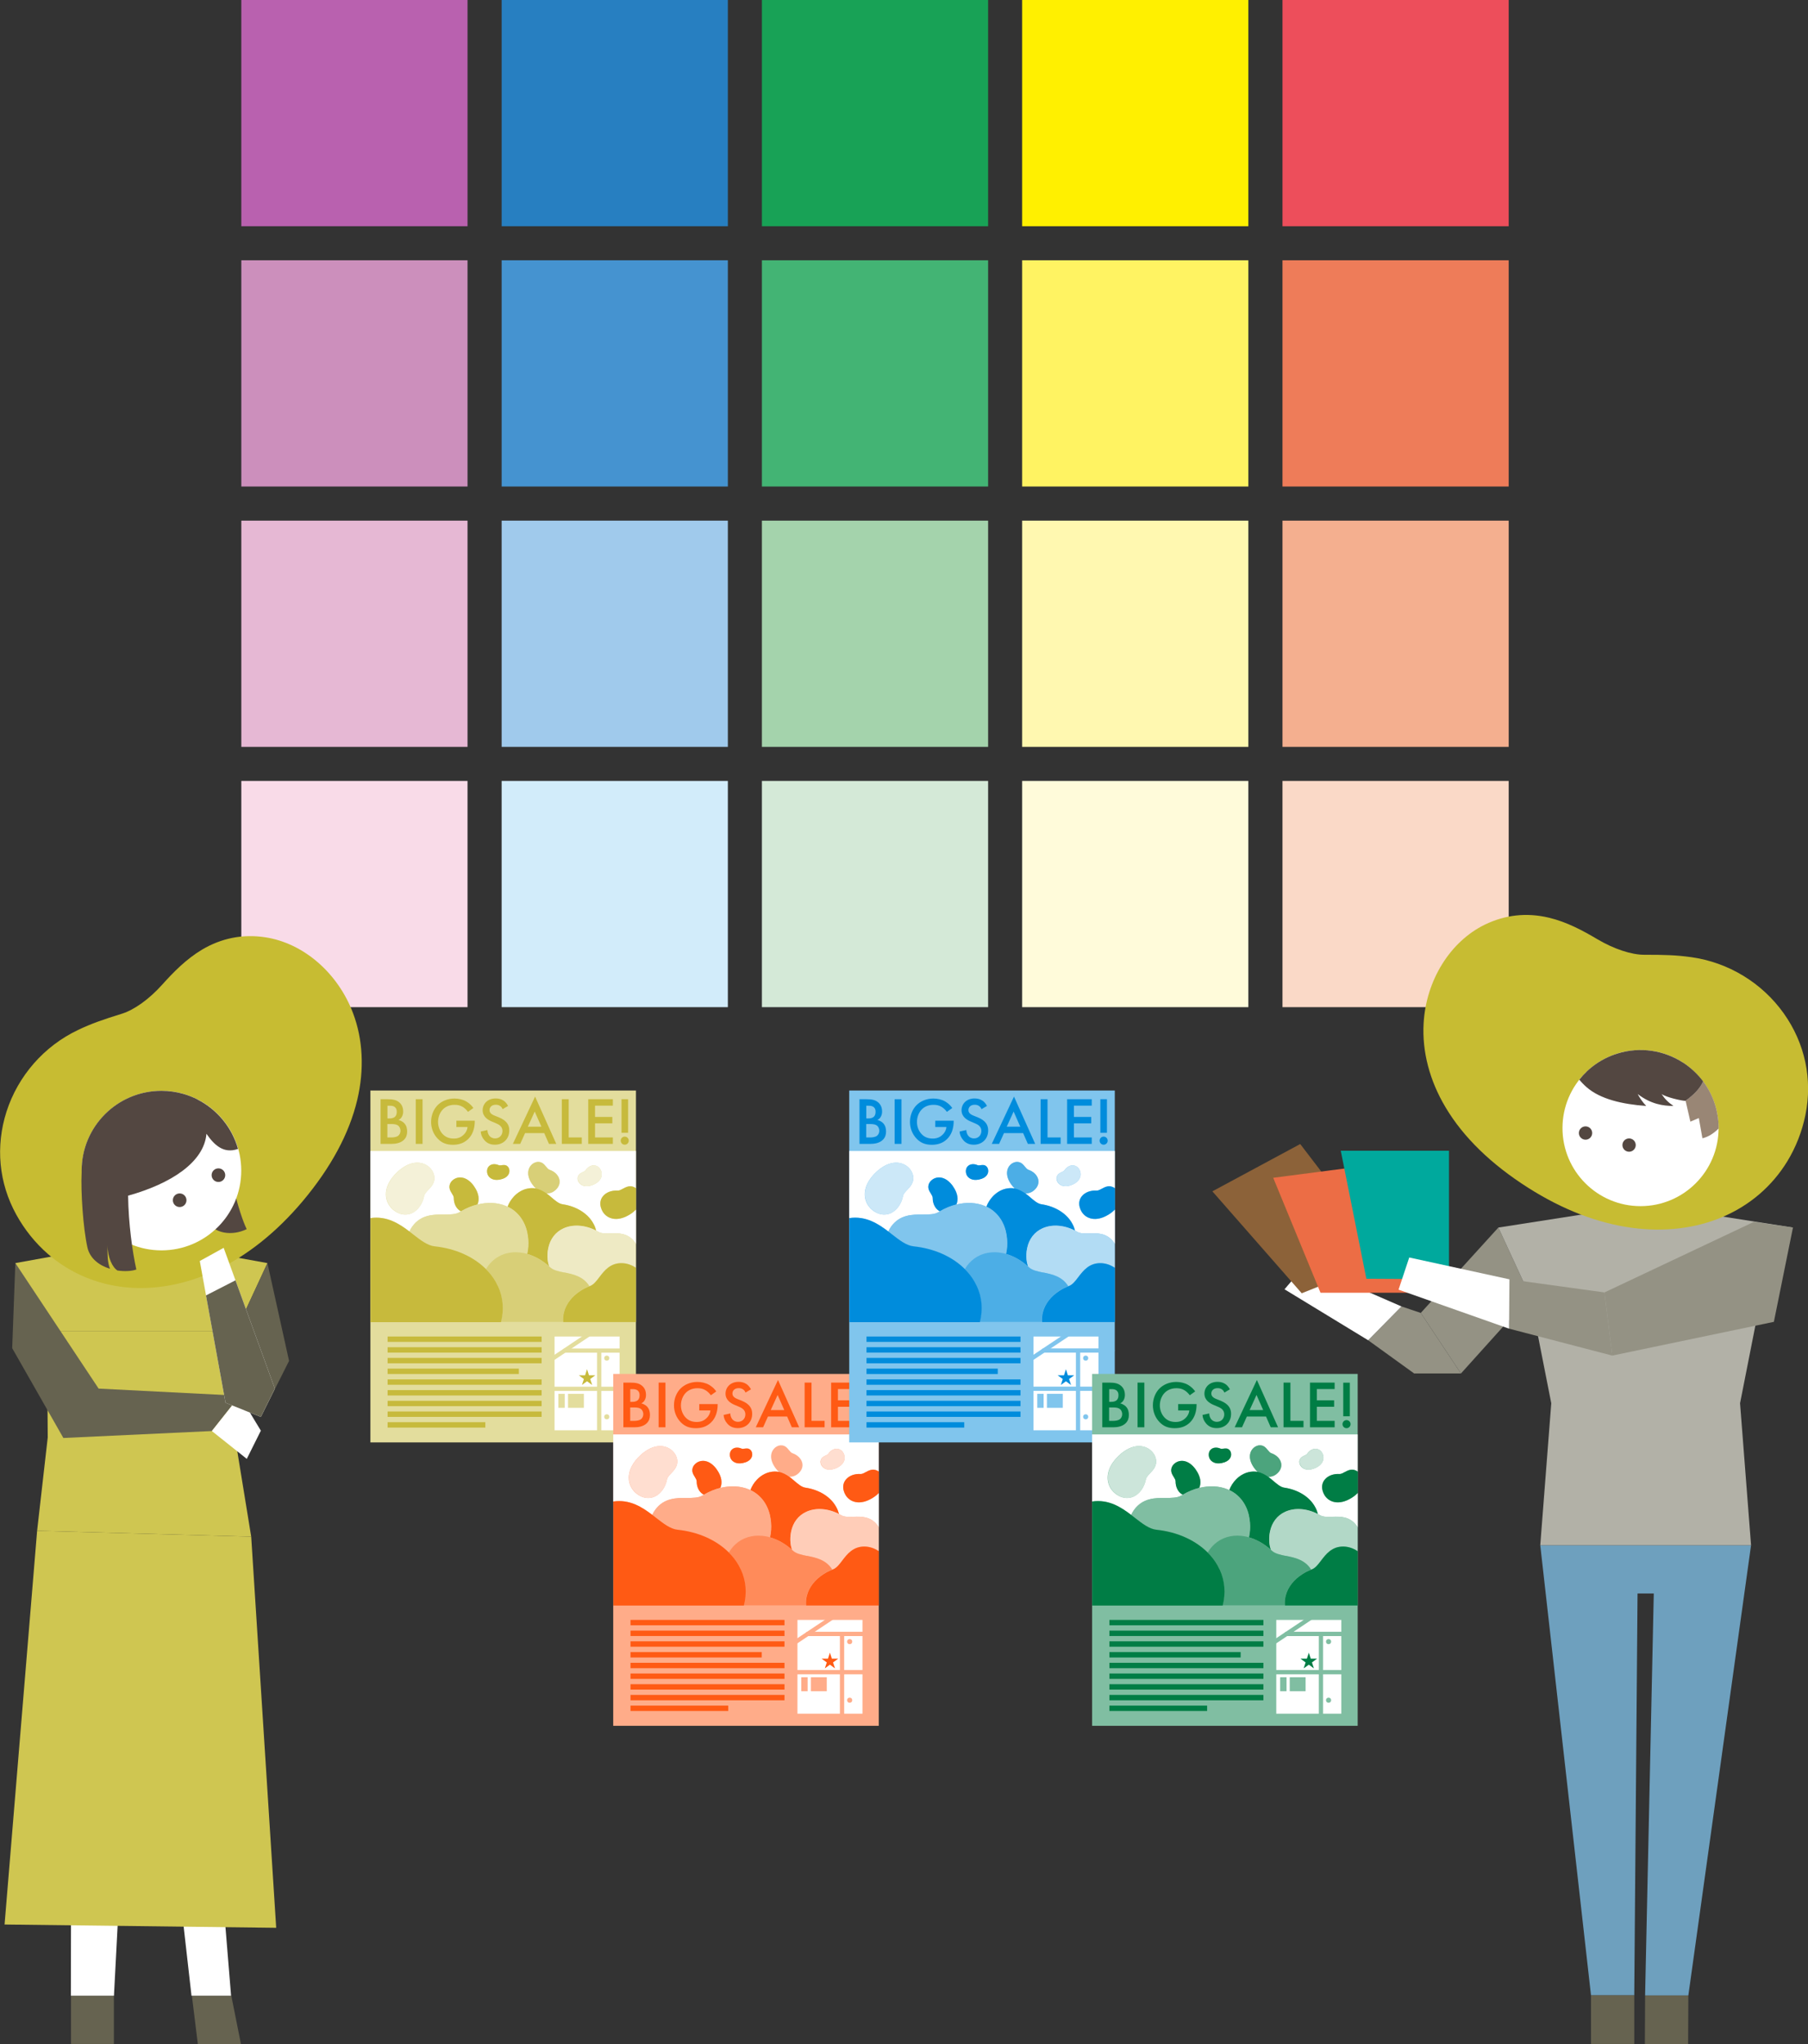 <?xml version="1.0" encoding="UTF-8"?><svg id="_レイヤー_1" xmlns="http://www.w3.org/2000/svg" viewBox="0 0 241.62 273.14"><rect x="0" y="0" width="241.62" height="273.14" fill="#333333" stroke="none"/><defs><style>.cls-1,.cls-2,.cls-3,.cls-4,.cls-5,.cls-6{fill:none;stroke-miterlimit:10;stroke-width:.57px;}.cls-1,.cls-4{stroke:#80bea2;}.cls-2,.cls-5{stroke:#ffac89;}.cls-3,.cls-6{stroke:#80c5ed;}.cls-4,.cls-5,.cls-6{stroke-linecap:round;}.cls-7{fill:#f4af8f;}.cls-7,.cls-8,.cls-9,.cls-10,.cls-11,.cls-12,.cls-13,.cls-14,.cls-15,.cls-16,.cls-17,.cls-18,.cls-19,.cls-20,.cls-21,.cls-22,.cls-23,.cls-24,.cls-25,.cls-26,.cls-27,.cls-28,.cls-29,.cls-30,.cls-31,.cls-32,.cls-33,.cls-34,.cls-35,.cls-36,.cls-37,.cls-38,.cls-39,.cls-40,.cls-41,.cls-42,.cls-43,.cls-44,.cls-45,.cls-46,.cls-47,.cls-48,.cls-49,.cls-50,.cls-51,.cls-52,.cls-53,.cls-54,.cls-55,.cls-56,.cls-57,.cls-58{stroke-width:0px;}.cls-8{fill:#fad9c7;}.cls-9{fill:#f9dbe8;}.cls-10{fill:#534741;}.cls-11{fill:#80bea2;}.cls-12{fill:#4caee6;}.cls-13{fill:#4ca47d;}.cls-14{fill:#277fc1;}.cls-15{fill:#4593d0;}.cls-16{fill:#6ea0be;}.cls-17{fill:#949284;}.cls-18{fill:#18a256;}.cls-19{fill:#43b474;}.cls-20{fill:#cfc651;}.cls-21{fill:#cc8fbc;}.cls-22{fill:#cce5da;}.cls-23{fill:#c7ba3c;}.cls-24{fill:#d8cf77;}.cls-25{fill:#c7bc32;}.cls-26{fill:#d4e9d7;}.cls-27{fill:#d2ecfa;}.cls-28{fill:#b2b1a7;}.cls-29{fill:#a4d3ac;}.cls-30{fill:#b2dcf4;}.cls-31{fill:#b2d8c7;}.cls-32{fill:#cce8f8;}.cls-33{fill:#b961af;}.cls-34{fill:#a0caec;}.cls-35{fill:#8c6239;}.cls-36{fill:#666350;}.cls-37{fill:#998675;}.cls-38{fill:#ff8b5a;}.cls-39{fill:#ff5a14;}.cls-40{fill:#80c5ed;}.cls-41{fill:#e3dd9d;}.cls-42{fill:#fff;}.cls-43{fill:#fffbda;}.cls-44{fill:#fff000;}.cls-45{fill:#fff8b0;}.cls-46{fill:#ffded0;}.cls-47{fill:#fff362;}.cls-48{fill:#ed4e5b;}.cls-49{fill:#ee7c59;}.cls-50{fill:#ffac89;}.cls-51{fill:#e6b8d4;}.cls-52{fill:#ffcdb8;}.cls-53{fill:#ec6d45;}.cls-54{fill:#eeeac4;}.cls-55{fill:#f4f1d8;}.cls-56{fill:#00a99d;}.cls-57{fill:#008cdc;}.cls-58{fill:#007d45;}</style></defs><rect class="cls-33" x="32.25" width="30.23" height="30.23"/><rect class="cls-14" x="67.04" width="30.23" height="30.23"/><rect class="cls-18" x="101.82" width="30.23" height="30.23"/><rect class="cls-44" x="136.6" width="30.23" height="30.23"/><rect class="cls-48" x="171.39" width="30.23" height="30.23"/><rect class="cls-21" x="32.25" y="34.78" width="30.23" height="30.23"/><rect class="cls-15" x="67.04" y="34.78" width="30.23" height="30.23"/><rect class="cls-19" x="101.82" y="34.78" width="30.23" height="30.23"/><rect class="cls-47" x="136.6" y="34.78" width="30.23" height="30.23"/><rect class="cls-49" x="171.39" y="34.78" width="30.23" height="30.23"/><rect class="cls-51" x="32.25" y="69.57" width="30.23" height="30.23"/><rect class="cls-34" x="67.04" y="69.57" width="30.23" height="30.23"/><rect class="cls-29" x="101.82" y="69.57" width="30.23" height="30.23"/><rect class="cls-45" x="136.6" y="69.57" width="30.23" height="30.23"/><rect class="cls-7" x="171.39" y="69.57" width="30.23" height="30.23"/><rect class="cls-9" x="32.25" y="104.35" width="30.23" height="30.23"/><rect class="cls-27" x="67.04" y="104.35" width="30.23" height="30.23"/><rect class="cls-26" x="101.82" y="104.35" width="30.23" height="30.23"/><rect class="cls-43" x="136.6" y="104.35" width="30.23" height="30.23"/><rect class="cls-8" x="171.39" y="104.35" width="30.23" height="30.23"/><polygon class="cls-17" points="189.87 175.44 195.24 183.53 204.5 173.25 200.24 164.03 189.87 175.44"/><polygon class="cls-17" points="189.87 175.44 195.24 183.53 188.99 183.53 182.84 179.09 187.29 174.57 189.87 175.44"/><polygon class="cls-42" points="182.84 179.09 171.66 172.28 174.48 168.99 187.29 174.57 182.84 179.09"/><polygon class="cls-35" points="185.51 168.22 173.96 172.81 162.02 159.19 173.76 152.87 185.51 168.22"/><polygon class="cls-53" points="188.22 172.74 176.47 172.74 170.15 157.38 184 155.58 188.22 172.74"/><polygon class="cls-56" points="193.64 170.93 182.6 170.87 179.18 153.77 193.64 153.77 193.64 170.93"/><polygon class="cls-16" points="205.84 206.48 234.01 206.48 225.63 266.64 219.85 266.64 221.01 212.93 218.84 212.93 218.4 266.62 212.62 266.62 205.84 206.48"/><rect class="cls-36" x="212.62" y="266.62" width="5.78" height="6.5"/><polygon class="cls-36" points="225.63 266.64 219.85 266.64 219.82 273.14 225.6 273.14 225.63 266.64"/><polygon class="cls-28" points="204.5 173.25 200.24 164.03 219.92 160.96 239.61 164.03 235.35 173.25 232.54 187.51 234.01 206.48 205.84 206.48 207.31 187.51 204.5 173.25"/><path class="cls-25" d="M226,127.9c-1.99-.28-3.54-.32-6.27-.32-1.73,0-4.07-.78-6.28-2.09-1.94-1.15-4.07-2.3-6.48-2.87-2.96-.7-5.83-.38-8.55.94-4.64,2.27-7.85,7.45-8.17,13.2-.21,3.76.8,7.63,2.93,11.2,2.37,3.99,6.09,7.61,11.05,10.76,4.58,2.91,9.23,4.71,13.82,5.34,4.33.59,8.53.1,12.14-1.44,3.67-1.56,6.63-4.13,8.64-7.4,1.15-1.88,1.99-3.99,2.45-6.26.96-4.73-.06-9.54-2.88-13.52-2.9-4.1-7.42-6.85-12.39-7.54Z"/><circle class="cls-42" cx="219.24" cy="150.74" r="10.43"/><path class="cls-37" d="M225.26,147.08l.64,2.8,1.13-.48.48,2.7c.77-.17,1.54-.67,2.17-1.31,0-1.05-.15-2.12-.48-3.18-.36-1.16-.91-2.2-1.59-3.12-.44.97-1.22,1.78-2.34,2.58Z"/><path class="cls-10" d="M224.9,141.98c-2.51-1.62-5.71-2.16-8.78-1.19-2.08.65-3.81,1.89-5.06,3.48.25.31.57.65.98,1.01,1.82,1.59,4.78,2.28,7.96,2.5-.46-.46-.91-1.14-1.14-1.59,1.77,1.36,3.41,1.59,4.78,1.59-.68-.46-1.14-.91-1.59-1.59.68.46,2.73.91,3.19.91,0,0,.02-.01.03-.02,1.12-.81,1.9-1.61,2.34-2.58-.75-1-1.67-1.85-2.7-2.52Z"/><circle class="cls-10" cx="211.89" cy="151.4" r=".89"/><circle class="cls-10" cx="217.71" cy="153.01" r=".89"/><polygon class="cls-17" points="237.06 176.63 239.61 164.03 234.39 163.27 214.42 172.7 215.46 181.14 237.06 176.63"/><polygon class="cls-17" points="214.42 172.7 201.72 170.95 201.67 177.54 215.46 181.14 214.42 172.7"/><polygon class="cls-42" points="188.33 168.03 186.9 172.33 201.67 177.54 201.72 170.95 188.33 168.03"/><polygon class="cls-20" points="6.28 177.91 31.51 177.91 31.41 192.07 33.57 205.33 4.96 204.55 6.38 192.07 6.28 177.91"/><polygon class="cls-20" points="35.74 168.78 18.9 165.73 2.05 168.78 6.28 177.91 31.51 177.91 35.74 168.78"/><polygon class="cls-36" points="31.51 177.91 35.74 168.78 38.63 181.85 34.86 189.34 31.51 177.91"/><polygon class="cls-36" points="13.18 185.55 2.05 168.78 1.63 180.15 8.47 192.15 28.31 191.22 32.04 186.51 13.18 185.55"/><polygon class="cls-42" points="28.31 191.22 32.04 186.51 34.86 191.17 32.98 194.94 28.31 191.22"/><rect class="cls-36" x="9.49" y="266.67" width="5.73" height="6.45"/><polygon class="cls-36" points="30.91 266.67 25.64 266.67 26.44 273.14 32.2 273.14 30.91 266.67"/><polygon class="cls-42" points="30.88 266.67 25.59 266.67 20.88 225.13 27.48 225.13 30.88 266.67"/><polygon class="cls-42" points="15.23 266.67 9.47 266.67 9.54 230.78 17.11 230.78 15.23 266.67"/><polygon class="cls-20" points="36.91 257.6 33.57 205.33 4.96 204.55 .61 257.16 36.91 257.6"/><path class="cls-25" d="M10.42,137.63c1.82-.86,3.28-1.37,5.89-2.18,1.65-.52,3.65-1.96,5.36-3.87,1.51-1.68,3.2-3.41,5.32-4.68,2.61-1.55,5.45-2.11,8.44-1.66,5.11.77,9.72,4.75,11.75,10.14,1.33,3.52,1.52,7.52.57,11.56-1.07,4.52-3.53,9.08-7.31,13.58-3.5,4.15-7.4,7.26-11.58,9.23-3.95,1.87-8.1,2.65-12.01,2.27-3.97-.39-7.57-1.95-10.46-4.47-1.66-1.45-3.09-3.21-4.21-5.24-2.34-4.23-2.8-9.11-1.31-13.77,1.54-4.78,5.02-8.76,9.56-10.91Z"/><polygon class="cls-42" points="34.86 189.34 36.73 185.55 29.89 166.74 26.7 168.5 30.14 187.44 34.86 189.34"/><polygon class="cls-36" points="34.86 189.34 36.73 185.55 31.47 171.08 27.53 173.1 30.14 187.44 34.86 189.34"/><path class="cls-10" d="M30.14,151.05c0,4.71,1.88,11.31,2.83,13.19-1.88.94-4.51.68-5.3-1.28-1.11-2.77-1.35-9.12-1.18-10.99l3.65-.92Z"/><circle class="cls-42" cx="21.58" cy="156.42" r="10.66"/><circle class="cls-10" cx="29.19" cy="157.03" r=".91"/><circle class="cls-10" cx="24.01" cy="160.38" r=".91"/><path class="cls-10" d="M26.41,146.92c-.59-.3-1.22-.55-1.87-.74-.94-.27-1.94-.42-2.97-.42-5.89,0-10.66,4.77-10.66,10.66,0,.09,0,.17,0,.26-.13,2.59.2,7.41.77,10,.34,1.52,1.62,2.43,3.02,2.86-.34-.85-.34-1.86-.34-3.2.02,1.69.67,3.02,1.34,3.43.96.14,1.88.09,2.52-.13-.52-2.36-1.05-6.11-1.1-9.87,5.74-1.6,10.15-4.48,10.47-8.27,1.02,1.47,2.28,2.72,4.22,2.02-.81-2.88-2.81-5.27-5.42-6.6Z"/><rect class="cls-41" x="49.5" y="145.72" width="35.49" height="47.02"/><path class="cls-42" d="M54.72,164.56c.11-.24.24-.47.39-.67,1.17-1.62,2.85-1.61,4.21-1.6.82,0,1.59,0,2.13-.33.05-.03.11-.07.17-.1-.07-.03-.14-.07-.2-.12-.47-.34-.76-.96-.76-1.67,0-.19-.12-.38-.25-.59-.21-.34-.48-.76-.25-1.3.09-.22.25-.41.46-.56.7-.5,1.81-.42,2.74.88.69.96.74,1.82.47,2.45,1.34-.33,2.66-.28,3.8.2.07.03.14.06.21.09.2-.52.49-.99.87-1.38.48-.5,1.05-.85,1.67-1,.47-.12.88-.12,1.26-.04-.16-.15-.31-.33-.47-.54-.9-1.25-.62-2.29.05-2.78.2-.14.43-.23.66-.24.57-.03.87.34,1.11.64.15.18.29.35.46.41.65.22,1.13.68,1.29,1.21.13.43.04.87-.26,1.25-.12.15-.25.28-.4.38-.29.21-.65.33-1.04.31.25.18.49.38.7.57.5.42.96.82,1.46.89,1.89.28,3.44,1.27,4.15,2.66.14.28.25.57.32.86.1.05.21.11.31.17.41.24,1,.22,1.61.2,1.02-.04,2.29-.08,3.2,1.11.08.1.14.2.21.31v-4.61c-.21.23-.49.46-.83.67-1.69,1.05-3.03.58-3.61-.35-.11-.18-.2-.38-.26-.6-.15-.55-.05-1.08.28-1.49.42-.52,1.16-.8,1.97-.75.22.01.45-.11.69-.25.4-.22.91-.49,1.52-.2.08.04.16.09.23.14v-4.99h-35.49v8.96c2.2-.32,3.85.75,5.22,1.8ZM77.22,157.29c.08-.4.4-.54.65-.66.15-.07.3-.13.37-.24.28-.41.68-.66,1.09-.67.32,0,.62.14.82.41.08.11.15.23.19.35.23.62-.03,1.44-1.16,1.87-1.04.39-1.72,0-1.93-.55-.06-.17-.08-.34-.05-.5ZM65.09,156.39c.03-.31.18-.56.43-.7.31-.18.74-.18,1.14,0,.11.05.25.03.4,0,.25-.03.55-.08.8.19.1.11.17.25.2.4.1.52-.23,1.13-1.2,1.32-1.05.21-1.64-.29-1.75-.87-.02-.11-.03-.23-.02-.35ZM53.09,156.62c1.79-1.69,3.51-1.48,4.41-.52.27.29.45.63.52.99.18.89-.35,1.45-.78,1.9-.26.27-.5.53-.56.81-.21,1.07-.83,1.94-1.65,2.31-.65.29-1.38.24-2.04-.14-.26-.15-.5-.34-.69-.54-1.01-1.07-1.16-2.97.78-4.8Z"/><path class="cls-24" d="M74.06,159.15c.15-.1.28-.23.4-.38.29-.38.39-.82.26-1.25-.16-.54-.64-.99-1.29-1.21-.17-.06-.31-.23-.46-.41-.24-.3-.55-.67-1.11-.64-.23.01-.45.1-.66.24-.67.48-.95,1.53-.05,2.78.15.21.31.39.47.54.54.1,1,.36,1.4.65.39.01.75-.1,1.04-.31Z"/><path class="cls-23" d="M79.34,163.58c-.71-1.39-2.27-2.38-4.15-2.66-.5-.07-.97-.47-1.46-.89-.22-.19-.45-.38-.7-.57-.41-.29-.87-.55-1.4-.65-.38-.07-.8-.07-1.26.04-.61.15-1.19.5-1.67,1-.37.39-.67.86-.87,1.38,1.34.63,2.26,1.82,2.62,3.38.15.65.2,1.3.16,1.93-.02.34-.07.68-.15,1.02,1.02.29,2.04.86,2.93,1.67-.1-.31-.17-.63-.2-.95-.04-.47-.02-.96.08-1.45.24-1.24.97-2.2,2.05-2.68,1.26-.57,2.86-.46,4.35.3-.07-.29-.17-.58-.32-.86Z"/><path class="cls-23" d="M63.34,158.5c-.92-1.3-2.04-1.38-2.74-.88-.21.15-.37.34-.46.56-.22.54.04.97.25,1.3.13.21.25.4.25.59,0,.71.28,1.33.76,1.67.06.05.13.08.2.12.71-.42,1.46-.73,2.2-.91.28-.62.22-1.48-.47-2.45Z"/><path class="cls-23" d="M83.24,158.84c-.24.13-.48.26-.69.25-.81-.05-1.55.23-1.97.75-.34.41-.44.94-.28,1.49.06.22.15.42.26.6.58.93,1.92,1.4,3.61.35.34-.21.61-.44.83-.67v-2.83c-.07-.06-.15-.1-.23-.14-.61-.3-1.11-.02-1.52.2Z"/><path class="cls-23" d="M66.86,157.61c.97-.19,1.31-.8,1.2-1.32-.03-.16-.1-.3-.2-.4-.25-.27-.56-.22-.8-.19-.15.02-.29.04-.4,0-.4-.18-.83-.18-1.14,0-.25.14-.4.39-.43.7-.01.12,0,.24.02.35.11.58.7,1.08,1.75.87Z"/><path class="cls-54" d="M84.78,165.91c-.92-1.19-2.18-1.14-3.2-1.11-.62.02-1.2.04-1.61-.2-.1-.06-.21-.11-.31-.17-1.48-.76-3.09-.87-4.35-.3-1.08.49-1.8,1.44-2.05,2.68-.1.49-.12.98-.08,1.45.03.32.1.64.2.95.04.04.08.08.13.12.21.2.49.33.8.44.34.11.72.19,1.11.27,1.14.23,2.53.5,3.35,1.83.03-.01.06-.02.09-.04.47-.18.84-.67,1.24-1.18.65-.85,1.46-1.92,3.04-1.87.63.02,1.27.23,1.84.62,0,0,0,0,0,0v-3.19c-.06-.11-.13-.21-.21-.31Z"/><path class="cls-41" d="M70.43,164.62c-.36-1.56-1.28-2.75-2.62-3.38-.07-.03-.14-.06-.21-.09-1.14-.47-2.47-.53-3.8-.2-.74.18-1.48.49-2.2.91-.06.03-.11.07-.17.1-.54.33-1.31.33-2.13.33-1.35,0-3.04-.01-4.21,1.6-.15.21-.28.44-.39.67.17.13.33.25.49.38.98.77,1.91,1.49,2.87,1.59,2.78.29,5.21,1.4,6.87,3.06.68-1.15,1.73-1.91,3-2.16.64-.13,1.32-.12,2,.01.17.03.33.07.5.12.08-.33.13-.68.15-1.02.04-.63-.02-1.28-.16-1.93Z"/><path class="cls-55" d="M53.01,161.97c.66.39,1.39.44,2.04.14.82-.37,1.43-1.23,1.65-2.31.06-.28.3-.54.56-.81.42-.45.95-1.01.78-1.9-.07-.36-.25-.7-.52-.99-.91-.96-2.62-1.17-4.41.52-1.94,1.83-1.79,3.73-.78,4.8.2.21.43.39.69.54Z"/><path class="cls-55" d="M79.19,158.35c1.13-.42,1.39-1.24,1.16-1.87-.05-.12-.11-.24-.19-.35-.21-.28-.5-.42-.82-.41-.41.01-.81.26-1.09.67-.07.11-.22.17-.37.24-.25.11-.57.25-.65.66-.03.16-.02.34.05.5.21.56.89.95,1.93.55Z"/><path class="cls-24" d="M75.42,170.05c-.39-.08-.78-.16-1.11-.27h0c-.31-.1-.59-.24-.8-.44-.04-.04-.08-.08-.13-.12,0,0,0,0,0,0-.9-.81-1.91-1.38-2.93-1.67-.17-.05-.33-.09-.5-.12-.68-.13-1.35-.14-2-.01-1.27.25-2.32,1.01-3,2.16.51.52.95,1.09,1.3,1.7.1.18.2.37.28.55.69,1.5.83,3.16.4,4.81h8.33c-.05-.44-.01-.89.11-1.33.3-1.12,1.09-2.12,2.2-2.84.36-.24.76-.44,1.19-.61-.83-1.33-2.22-1.6-3.35-1.83Z"/><path class="cls-23" d="M84.98,169.41c-.57-.39-1.21-.6-1.84-.62-1.58-.05-2.39,1.02-3.04,1.87-.39.52-.77,1.01-1.24,1.18-.03.01-.06.02-.09.04-.43.17-.83.37-1.19.61-1.12.72-1.91,1.72-2.2,2.84-.12.44-.15.89-.11,1.33h9.72v-7.25s0,0,0,0Z"/><path class="cls-23" d="M66.54,171.85c-.09-.19-.18-.37-.28-.55-.35-.62-.79-1.19-1.3-1.7-1.66-1.67-4.09-2.77-6.87-3.06-.96-.1-1.89-.83-2.87-1.59-.16-.12-.32-.25-.49-.38-1.37-1.05-3.03-2.12-5.22-1.8v13.9h17.44c.43-1.65.29-3.31-.4-4.81Z"/><path class="cls-23" d="M51.76,146.88c.77,0,1.25.1,1.65.47.32.3.47.69.47,1.18,0,.23-.04.47-.18.71-.13.23-.31.35-.45.41.11.03.47.13.77.43.32.34.39.75.39,1.12,0,.43-.11.77-.39,1.07-.47.5-1.22.58-1.67.58h-1.49v-5.97h.9ZM51.77,149.45h.28c.22,0,.53-.03.74-.23.21-.2.23-.47.23-.68,0-.18-.03-.39-.21-.57-.21-.2-.47-.22-.72-.22h-.31v1.71ZM51.77,151.99h.55c.26,0,.67-.04.9-.23.18-.14.3-.39.3-.66,0-.24-.09-.47-.24-.63-.25-.24-.62-.27-.94-.27h-.57v1.79Z"/><path class="cls-23" d="M56.47,146.88v5.97h-.91v-5.97h.91Z"/><path class="cls-23" d="M60.99,149.75h2.46v.04c0,1.02-.3,1.85-.89,2.42-.62.6-1.35.76-2.03.76-.87,0-1.49-.25-2.03-.81-.58-.6-.89-1.4-.89-2.25,0-.93.38-1.74.87-2.23.51-.52,1.32-.89,2.25-.89.54,0,1.09.12,1.56.38.49.28.8.63.97.89l-.72.51c-.18-.25-.45-.52-.73-.68-.33-.2-.69-.26-1.06-.26-.78,0-1.28.32-1.57.62-.39.39-.64,1.03-.64,1.67,0,.6.22,1.2.62,1.62.41.44.92.6,1.49.6.52,0,.95-.15,1.33-.53.33-.32.47-.67.5-1.01h-1.49v-.84Z"/><path class="cls-23" d="M67.17,148.21c-.05-.13-.13-.26-.27-.38-.19-.15-.38-.21-.64-.21-.55,0-.84.33-.84.72,0,.18.06.49.64.72l.6.24c1.1.45,1.4,1.07,1.4,1.75,0,1.14-.81,1.91-1.92,1.91-.69,0-1.1-.26-1.4-.6-.32-.36-.47-.75-.5-1.16l.9-.2c0,.3.11.57.25.76.17.21.42.36.78.36.55,0,.98-.4.98-1s-.47-.86-.86-1.02l-.57-.24c-.49-.21-1.22-.62-1.22-1.51,0-.81.63-1.57,1.74-1.57.64,0,1.01.24,1.2.4.16.14.33.35.46.6l-.73.43Z"/><path class="cls-23" d="M72.72,151.41h-2.55l-.65,1.44h-.98l2.97-6.32,2.83,6.32h-.98l-.63-1.44ZM72.35,150.55l-.89-2.02-.92,2.02h1.81Z"/><path class="cls-23" d="M76,146.88v5.11h1.75v.86h-2.67v-5.97h.91Z"/><path class="cls-23" d="M81.9,147.74h-2.38v1.51h2.31v.86h-2.31v1.88h2.38v.86h-3.29v-5.97h3.29v.86Z"/><path class="cls-23" d="M83.49,151.88c.3,0,.54.24.54.54s-.24.54-.54.54-.54-.24-.54-.54.24-.54.54-.54ZM83.06,151.37v-4.49h.88v4.49h-.88Z"/><rect class="cls-23" x="51.8" y="178.59" width="20.58" height=".72"/><rect class="cls-23" x="51.8" y="180.02" width="20.58" height=".72"/><rect class="cls-23" x="51.8" y="181.45" width="20.58" height=".72"/><rect class="cls-23" x="51.8" y="182.88" width="17.54" height=".72"/><rect class="cls-23" x="51.8" y="184.32" width="20.58" height=".72"/><rect class="cls-23" x="51.8" y="185.75" width="20.58" height=".72"/><rect class="cls-23" x="51.8" y="187.18" width="20.58" height=".72"/><rect class="cls-23" x="51.8" y="188.61" width="20.58" height=".72"/><rect class="cls-23" x="51.8" y="190.04" width="13.06" height=".72"/><rect class="cls-42" x="74.11" y="178.59" width="8.69" height="12.53"/><path class="cls-41" d="M71.39,183.47c-.09,0-.18-.04-.24-.13-.09-.13-.05-.31.08-.39l7.66-5.11c.13-.09.31-.05.39.08.09.13.05.31-.08.39l-7.66,5.11s-.1.05-.16.05Z"/><path class="cls-41" d="M84.67,180.75h-9.2c-.16,0-.28-.13-.28-.28s.13-.28.28-.28h9.2c.16,0,.28.13.28.28s-.13.28-.28.28Z"/><rect class="cls-41" x="79.79" y="180.46" width=".57" height="11.07"/><path class="cls-41" d="M83.05,185.86h-9.62c-.16,0-.28-.13-.28-.28s.13-.28.28-.28h9.62c.16,0,.28.13.28.28s-.13.28-.28.28Z"/><polygon class="cls-23" points="78.45 182.96 78.71 183.77 79.56 183.77 78.88 184.27 79.14 185.07 78.45 184.57 77.77 185.07 78.03 184.27 77.35 183.77 78.19 183.77 78.45 182.96"/><rect class="cls-41" x="74.62" y="186.25" width=".85" height="1.87"/><rect class="cls-41" x="75.91" y="186.25" width="2.12" height="1.87"/><circle class="cls-41" cx="81.09" cy="181.48" r=".34"/><circle class="cls-41" cx="81.09" cy="189.32" r=".34"/><rect class="cls-50" x="81.95" y="183.59" width="35.49" height="47.02"/><path class="cls-42" d="M87.17,202.43c.11-.24.24-.47.39-.67,1.17-1.62,2.85-1.61,4.21-1.6.82,0,1.59,0,2.13-.33.05-.03.11-.07.17-.1-.07-.03-.14-.07-.2-.12-.47-.34-.76-.96-.76-1.67,0-.19-.12-.38-.25-.59-.21-.34-.48-.76-.25-1.3.09-.22.25-.41.46-.56.7-.5,1.81-.42,2.74.88.69.96.74,1.82.47,2.45,1.34-.33,2.66-.28,3.8.2.07.03.14.06.21.09.2-.52.49-.99.87-1.38.48-.5,1.05-.85,1.67-1,.47-.12.88-.12,1.26-.04-.16-.15-.31-.33-.47-.54-.9-1.25-.62-2.29.05-2.78.2-.14.43-.23.66-.24.57-.03.87.34,1.11.64.15.18.29.35.46.41.65.22,1.13.68,1.29,1.21.13.43.04.87-.26,1.25-.12.15-.25.28-.4.38-.29.21-.65.33-1.04.31.25.18.49.38.7.57.5.42.96.82,1.46.89,1.89.28,3.44,1.27,4.15,2.66.14.28.25.57.32.86.1.05.21.11.31.17.41.24,1,.22,1.61.2,1.02-.04,2.29-.08,3.2,1.11.08.1.14.2.21.31v-4.61c-.21.23-.49.46-.83.67-1.69,1.05-3.03.58-3.61-.35-.11-.18-.2-.38-.26-.6-.15-.55-.05-1.08.28-1.49.42-.52,1.16-.8,1.97-.75.22.01.45-.11.69-.25.4-.22.91-.49,1.52-.2.08.04.16.09.23.14v-4.99h-35.49v8.96c2.2-.32,3.85.75,5.22,1.8ZM109.68,195.16c.08-.4.4-.54.65-.66.15-.07.3-.13.37-.24.28-.41.68-.66,1.09-.67.32,0,.62.14.82.41.08.11.15.23.19.35.23.62-.03,1.44-1.16,1.87-1.04.39-1.72,0-1.93-.55-.06-.17-.08-.34-.05-.5ZM97.54,194.26c.03-.31.18-.56.43-.7.31-.18.74-.18,1.14,0,.11.05.25.03.4,0,.25-.03.55-.08.8.19.1.11.17.25.2.4.1.52-.23,1.13-1.2,1.32-1.05.21-1.64-.29-1.75-.87-.02-.11-.03-.23-.02-.35ZM85.55,194.49c1.79-1.69,3.51-1.48,4.41-.52.27.29.45.63.52.99.18.89-.35,1.45-.78,1.9-.26.27-.5.53-.56.81-.21,1.07-.83,1.94-1.65,2.31-.65.29-1.38.24-2.04-.14-.26-.15-.5-.34-.69-.54-1.01-1.07-1.16-2.97.78-4.8Z"/><path class="cls-39" d="M111.79,201.45c-.71-1.39-2.27-2.38-4.15-2.66-.5-.07-.97-.47-1.46-.89-.22-.19-.45-.38-.7-.57-.41-.29-.87-.55-1.4-.65-.38-.07-.8-.07-1.26.04-.61.15-1.19.5-1.67,1-.37.39-.67.86-.87,1.38,1.34.63,2.26,1.82,2.62,3.38.15.65.2,1.3.16,1.93-.02.34-.07.68-.15,1.02,1.02.29,2.04.86,2.93,1.67-.1-.31-.17-.63-.2-.95-.04-.47-.02-.96.08-1.45.24-1.24.97-2.2,2.05-2.68,1.26-.57,2.86-.46,4.35.3-.07-.29-.17-.58-.32-.86Z"/><path class="cls-39" d="M95.8,196.37c-.92-1.3-2.04-1.38-2.74-.88-.21.15-.37.34-.46.56-.22.54.04.97.25,1.3.13.21.25.4.25.59,0,.71.28,1.33.76,1.67.06.05.13.08.2.12.71-.42,1.46-.73,2.2-.91.28-.62.22-1.48-.47-2.45Z"/><path class="cls-39" d="M115.7,196.71c-.24.13-.48.26-.69.25-.81-.05-1.55.23-1.97.75-.34.41-.44.94-.28,1.49.06.22.15.42.26.6.58.93,1.92,1.4,3.61.35.34-.21.61-.44.83-.67v-2.83c-.07-.06-.15-.1-.23-.14-.61-.3-1.11-.02-1.52.2Z"/><path class="cls-39" d="M99.31,195.49c.97-.19,1.31-.8,1.2-1.32-.03-.16-.1-.3-.2-.4-.25-.27-.56-.22-.8-.19-.15.02-.29.04-.4,0-.4-.18-.83-.18-1.14,0-.25.14-.4.39-.43.7-.01.12,0,.24.02.35.11.58.7,1.08,1.75.87Z"/><path class="cls-52" d="M117.24,203.78c-.92-1.19-2.18-1.15-3.2-1.11-.62.02-1.2.04-1.61-.2-.1-.06-.21-.11-.31-.17-1.48-.76-3.09-.87-4.35-.3-1.08.49-1.8,1.44-2.05,2.68-.1.49-.12.98-.08,1.45.03.32.1.64.2.95.04.04.08.08.13.12.21.2.49.33.8.44.34.11.72.19,1.11.27,1.14.23,2.53.5,3.35,1.83.03-.01.06-.02.09-.04.47-.18.84-.67,1.24-1.18.65-.85,1.46-1.92,3.04-1.87.63.02,1.27.23,1.84.62,0,0,0,0,0,0v-3.19c-.06-.11-.13-.21-.21-.31Z"/><path class="cls-50" d="M102.89,202.49c-.36-1.56-1.28-2.75-2.62-3.38-.07-.03-.14-.06-.21-.09-1.14-.47-2.47-.53-3.8-.2-.74.18-1.48.49-2.2.91-.06.03-.11.07-.17.1-.54.33-1.31.33-2.13.33-1.35,0-3.04-.01-4.21,1.6-.15.21-.28.44-.39.67.17.13.33.25.49.38.98.77,1.91,1.49,2.87,1.59,2.78.29,5.21,1.4,6.87,3.06.68-1.15,1.73-1.91,3-2.16.64-.13,1.32-.12,2,.01.17.03.33.07.5.12.08-.33.13-.67.15-1.02.04-.63-.02-1.28-.16-1.93Z"/><path class="cls-46" d="M85.46,199.84c.66.39,1.39.44,2.04.14.82-.37,1.43-1.23,1.65-2.31.06-.28.3-.54.56-.81.42-.45.95-1.01.78-1.9-.07-.36-.25-.7-.52-.99-.91-.96-2.62-1.17-4.41.52-1.94,1.83-1.79,3.73-.78,4.8.2.21.43.39.69.54Z"/><path class="cls-46" d="M111.65,196.22c1.13-.42,1.39-1.24,1.16-1.87-.05-.12-.11-.24-.19-.35-.21-.28-.5-.42-.82-.41-.41.01-.81.26-1.09.67-.07.11-.22.17-.37.24-.25.11-.57.25-.65.66-.03.16-.02.34.05.5.21.56.89.95,1.93.55Z"/><path class="cls-38" d="M107.87,207.92c-.39-.08-.78-.16-1.11-.27-.31-.1-.59-.24-.8-.44-.04-.04-.08-.08-.13-.12-.9-.81-1.91-1.38-2.93-1.67-.17-.05-.33-.09-.5-.12-.68-.13-1.35-.14-2-.01-1.27.25-2.32,1.01-3,2.16.51.52.95,1.09,1.3,1.7.1.18.2.37.28.55.69,1.5.83,3.16.4,4.81h8.33c-.05-.44-.01-.89.11-1.33.3-1.12,1.09-2.12,2.2-2.84.36-.24.76-.44,1.19-.61-.83-1.33-2.22-1.6-3.35-1.83Z"/><path class="cls-39" d="M117.44,207.28c-.57-.39-1.21-.6-1.84-.62-1.58-.05-2.39,1.02-3.04,1.87-.39.52-.77,1.01-1.24,1.18-.03.01-.06.02-.09.04-.43.17-.83.37-1.19.61-1.12.72-1.91,1.72-2.2,2.84-.12.44-.15.89-.11,1.33h9.72v-7.25s0,0,0,0Z"/><path class="cls-39" d="M99,209.72c-.09-.19-.18-.37-.28-.55-.35-.62-.79-1.19-1.3-1.7-1.66-1.67-4.09-2.77-6.87-3.06-.96-.1-1.89-.83-2.87-1.59-.16-.12-.32-.25-.49-.38-1.37-1.05-3.03-2.12-5.22-1.8v13.9h17.44c.43-1.65.29-3.31-.4-4.81Z"/><path class="cls-39" d="M84.21,184.75c.77,0,1.25.1,1.65.47.32.3.47.69.47,1.18,0,.23-.04.47-.18.71-.13.23-.31.35-.45.41.11.03.47.13.77.43.32.34.39.75.39,1.12,0,.43-.11.77-.39,1.07-.47.5-1.22.58-1.67.58h-1.49v-5.97h.9ZM84.22,187.32h.28c.22,0,.53-.03.74-.23.21-.2.23-.47.23-.68,0-.18-.03-.39-.21-.57-.21-.2-.47-.22-.72-.22h-.31v1.71ZM84.22,189.86h.55c.26,0,.67-.04.9-.23.18-.14.3-.39.3-.66,0-.24-.09-.47-.24-.63-.25-.24-.62-.27-.94-.27h-.57v1.79Z"/><path class="cls-39" d="M88.93,184.75v5.97h-.91v-5.97h.91Z"/><path class="cls-39" d="M93.45,187.62h2.46v.04c0,1.02-.3,1.85-.89,2.42-.62.6-1.35.76-2.03.76-.87,0-1.49-.25-2.03-.81-.58-.6-.89-1.4-.89-2.25,0-.93.38-1.74.87-2.23.51-.52,1.32-.89,2.25-.89.54,0,1.09.12,1.56.38.49.28.8.63.97.89l-.72.51c-.18-.25-.45-.52-.73-.68-.33-.2-.69-.26-1.06-.26-.78,0-1.28.32-1.57.62-.39.39-.64,1.03-.64,1.67,0,.6.22,1.2.62,1.62.41.44.92.6,1.49.6.52,0,.95-.15,1.33-.53.33-.32.47-.67.5-1.01h-1.49v-.84Z"/><path class="cls-39" d="M99.63,186.08c-.05-.13-.13-.26-.27-.38-.19-.15-.38-.21-.64-.21-.55,0-.84.33-.84.72,0,.18.06.49.64.72l.6.24c1.1.45,1.4,1.07,1.4,1.75,0,1.14-.81,1.91-1.92,1.91-.69,0-1.1-.26-1.4-.6-.32-.36-.47-.75-.5-1.16l.9-.2c0,.3.11.57.25.76.17.21.42.36.78.36.55,0,.98-.4.98-1s-.47-.86-.86-1.02l-.57-.24c-.49-.21-1.22-.62-1.22-1.51,0-.81.63-1.57,1.74-1.57.64,0,1.01.24,1.2.4.16.14.33.35.46.6l-.73.43Z"/><path class="cls-39" d="M105.18,189.28h-2.55l-.65,1.44h-.98l2.97-6.32,2.83,6.32h-.98l-.63-1.44ZM104.81,188.42l-.89-2.02-.92,2.02h1.81Z"/><path class="cls-39" d="M108.45,184.75v5.11h1.75v.86h-2.67v-5.97h.91Z"/><path class="cls-39" d="M114.36,185.61h-2.38v1.51h2.31v.86h-2.31v1.88h2.38v.86h-3.29v-5.97h3.29v.86Z"/><path class="cls-39" d="M115.95,189.76c.3,0,.54.24.54.54s-.24.54-.54.54-.54-.24-.54-.54.24-.54.54-.54ZM115.51,189.25v-4.49h.88v4.49h-.88Z"/><rect class="cls-39" x="84.26" y="216.46" width="20.58" height=".72"/><rect class="cls-39" x="84.26" y="217.89" width="20.58" height=".72"/><rect class="cls-39" x="84.26" y="219.32" width="20.58" height=".72"/><rect class="cls-39" x="84.26" y="220.76" width="17.54" height=".72"/><rect class="cls-39" x="84.26" y="222.19" width="20.58" height=".72"/><rect class="cls-39" x="84.26" y="223.62" width="20.58" height=".72"/><rect class="cls-39" x="84.26" y="225.05" width="20.58" height=".72"/><rect class="cls-39" x="84.26" y="226.48" width="20.58" height=".72"/><rect class="cls-39" x="84.26" y="227.91" width="13.06" height=".72"/><rect class="cls-42" x="106.57" y="216.46" width="8.69" height="12.53"/><line class="cls-5" x1="103.84" y1="221.06" x2="111.51" y2="215.95"/><line class="cls-5" x1="107.93" y1="218.33" x2="117.13" y2="218.33"/><line class="cls-2" x1="112.53" y1="218.33" x2="112.53" y2="229.4"/><line class="cls-5" x1="105.89" y1="223.44" x2="116.2" y2="223.44"/><polygon class="cls-39" points="110.91 220.84 111.17 221.64 112.02 221.64 111.33 222.14 111.59 222.94 110.91 222.44 110.23 222.94 110.49 222.14 109.8 221.64 110.65 221.64 110.91 220.84"/><rect class="cls-50" x="107.08" y="224.12" width=".85" height="1.87"/><rect class="cls-50" x="108.37" y="224.12" width="2.12" height="1.87"/><circle class="cls-50" cx="113.55" cy="219.36" r=".34"/><circle class="cls-50" cx="113.55" cy="227.19" r=".34"/><rect class="cls-40" x="113.49" y="145.72" width="35.49" height="47.02"/><path class="cls-42" d="M118.72,164.56c.11-.24.24-.47.39-.67,1.17-1.62,2.85-1.61,4.21-1.6.82,0,1.59,0,2.13-.33.05-.03.11-.07.17-.1-.07-.03-.14-.07-.2-.12-.47-.34-.76-.96-.76-1.67,0-.19-.12-.38-.25-.59-.21-.34-.48-.76-.25-1.3.09-.22.25-.41.46-.56.7-.5,1.81-.42,2.74.88.69.96.74,1.82.47,2.45,1.34-.33,2.66-.28,3.8.2.07.03.14.06.21.09.2-.52.49-.99.87-1.38.48-.5,1.05-.85,1.67-1,.47-.12.88-.12,1.26-.04-.16-.15-.31-.33-.47-.54-.9-1.25-.62-2.29.05-2.78.2-.14.43-.23.66-.24.57-.03.87.34,1.11.64.15.18.29.35.46.41.65.22,1.13.68,1.29,1.21.13.43.04.87-.26,1.25-.12.15-.25.28-.4.38-.29.21-.65.33-1.04.31.25.18.49.38.7.57.5.42.96.82,1.46.89,1.89.28,3.44,1.27,4.15,2.66.14.28.25.57.32.86.1.05.21.11.31.17.41.24,1,.22,1.61.2,1.02-.04,2.29-.08,3.2,1.11.08.1.14.2.21.31v-4.61c-.21.23-.49.46-.83.67-1.69,1.05-3.03.58-3.61-.35-.11-.18-.2-.38-.26-.6-.15-.55-.05-1.08.28-1.49.42-.52,1.16-.8,1.97-.75.22.01.45-.11.69-.25.4-.22.91-.49,1.52-.2.08.04.16.09.23.14v-4.99h-35.49v8.96c2.2-.32,3.85.75,5.22,1.8ZM141.22,157.29c.08-.4.4-.54.65-.66.15-.07.3-.13.37-.24.28-.41.68-.66,1.09-.67.32,0,.62.14.82.41.08.11.15.23.19.35.23.62-.03,1.44-1.16,1.87-1.04.39-1.72,0-1.93-.55-.06-.17-.08-.34-.05-.5ZM129.08,156.39c.03-.31.18-.56.43-.7.31-.18.74-.18,1.14,0,.11.05.25.03.4,0,.25-.03.55-.08.8.19.1.11.17.25.2.4.1.52-.23,1.13-1.2,1.32-1.05.21-1.64-.29-1.75-.87-.02-.11-.03-.23-.02-.35ZM117.09,156.62c1.79-1.69,3.51-1.48,4.41-.52.27.29.45.63.52.99.18.89-.35,1.45-.78,1.9-.26.27-.5.53-.56.81-.21,1.07-.83,1.94-1.65,2.31-.65.29-1.38.24-2.04-.14-.26-.15-.5-.34-.69-.54-1.01-1.07-1.16-2.97.78-4.8Z"/><path class="cls-12" d="M138.05,159.15c.15-.1.28-.23.4-.38.29-.38.39-.82.26-1.25-.16-.54-.64-.99-1.29-1.21-.17-.06-.31-.23-.46-.41-.24-.3-.55-.67-1.11-.64-.23.01-.45.1-.66.24-.67.48-.95,1.53-.05,2.78.15.21.31.39.47.54.54.1,1,.36,1.4.65.39.01.75-.1,1.04-.31Z"/><path class="cls-57" d="M143.33,163.58c-.71-1.39-2.27-2.38-4.15-2.66-.5-.07-.97-.47-1.46-.89-.22-.19-.45-.38-.7-.57-.41-.29-.87-.55-1.4-.65-.38-.07-.8-.07-1.26.04-.61.15-1.19.5-1.67,1-.37.39-.67.86-.87,1.38,1.34.63,2.26,1.82,2.62,3.38.15.65.2,1.3.16,1.93-.02.34-.07.68-.15,1.02,1.02.29,2.04.86,2.93,1.67-.1-.31-.17-.63-.2-.95-.04-.47-.02-.96.08-1.45.24-1.24.97-2.2,2.05-2.68,1.26-.57,2.86-.46,4.35.3-.07-.29-.17-.58-.32-.86Z"/><path class="cls-57" d="M127.34,158.5c-.92-1.3-2.04-1.38-2.74-.88-.21.15-.37.34-.46.56-.22.54.04.97.25,1.3.13.21.25.4.25.59,0,.71.28,1.33.76,1.67.06.05.13.08.2.12.71-.42,1.46-.73,2.2-.91.28-.62.22-1.48-.47-2.45Z"/><path class="cls-57" d="M147.24,158.84c-.24.13-.48.26-.69.25-.81-.05-1.55.23-1.97.75-.34.41-.44.94-.28,1.49.06.22.15.42.26.6.58.93,1.92,1.4,3.61.35.34-.21.61-.44.83-.67v-2.83c-.07-.06-.15-.1-.23-.14-.61-.3-1.11-.02-1.52.2Z"/><path class="cls-57" d="M130.85,157.61c.97-.19,1.31-.8,1.2-1.32-.03-.16-.1-.3-.2-.4-.25-.27-.56-.22-.8-.19-.15.02-.29.04-.4,0-.4-.18-.83-.18-1.14,0-.25.14-.4.39-.43.7-.01.12,0,.24.02.35.11.58.7,1.08,1.75.87Z"/><path class="cls-30" d="M148.78,165.91c-.92-1.19-2.18-1.14-3.2-1.11-.62.02-1.2.04-1.61-.2-.1-.06-.21-.11-.31-.17-1.48-.76-3.09-.87-4.35-.3-1.08.49-1.8,1.44-2.05,2.68-.1.49-.12.98-.08,1.45.03.32.1.64.2.95.04.04.08.08.13.12.21.2.49.33.8.44.34.11.72.19,1.11.27,1.14.23,2.53.5,3.35,1.83.03-.01.06-.02.09-.04.47-.18.84-.67,1.24-1.18.65-.85,1.46-1.92,3.04-1.87.63.02,1.27.23,1.84.62,0,0,0,0,0,0v-3.19c-.06-.11-.13-.21-.21-.31Z"/><path class="cls-40" d="M134.43,164.62c-.36-1.56-1.28-2.75-2.62-3.38-.07-.03-.14-.06-.21-.09-1.14-.47-2.47-.53-3.8-.2-.74.18-1.48.49-2.2.91-.06.03-.11.07-.17.1-.54.33-1.31.33-2.13.33-1.35,0-3.04-.01-4.21,1.6-.15.21-.28.44-.39.67.17.13.33.25.49.38.98.77,1.91,1.49,2.87,1.59,2.78.29,5.21,1.4,6.87,3.06.68-1.15,1.73-1.91,3-2.16.64-.13,1.32-.12,2,.01.17.03.33.07.5.12.08-.33.13-.68.15-1.02.04-.63-.02-1.28-.16-1.93Z"/><path class="cls-32" d="M117,161.97c.66.39,1.39.44,2.04.14.82-.37,1.43-1.23,1.65-2.31.06-.28.3-.54.56-.81.42-.45.95-1.01.78-1.9-.07-.36-.25-.7-.52-.99-.91-.96-2.62-1.17-4.41.52-1.94,1.83-1.79,3.73-.78,4.8.2.21.43.39.69.54Z"/><path class="cls-32" d="M143.19,158.35c1.13-.42,1.39-1.24,1.16-1.87-.05-.12-.11-.24-.19-.35-.21-.28-.5-.42-.82-.41-.41.01-.81.26-1.09.67-.07.11-.22.17-.37.24-.25.11-.57.25-.65.66-.03.16-.02.34.05.5.21.56.89.95,1.93.55Z"/><path class="cls-12" d="M139.41,170.05c-.39-.08-.78-.16-1.11-.27-.31-.1-.59-.24-.8-.44-.04-.04-.08-.08-.13-.12-.9-.81-1.91-1.38-2.93-1.67-.17-.05-.33-.09-.5-.12-.68-.13-1.35-.14-2-.01-1.27.25-2.32,1.01-3,2.16.51.52.95,1.09,1.3,1.7.1.18.2.37.28.55.69,1.5.83,3.16.4,4.81h8.33c-.05-.44-.01-.89.11-1.33.3-1.12,1.09-2.12,2.2-2.84.36-.24.76-.44,1.19-.61-.83-1.33-2.22-1.6-3.35-1.83Z"/><path class="cls-57" d="M148.98,169.41c-.57-.39-1.21-.6-1.84-.62-1.58-.05-2.39,1.02-3.04,1.87-.39.52-.77,1.01-1.24,1.18-.03.01-.06.02-.09.04-.43.17-.83.37-1.19.61-1.12.72-1.91,1.72-2.2,2.84-.12.44-.15.89-.11,1.33h9.72v-7.25s0,0,0,0Z"/><path class="cls-57" d="M130.54,171.85c-.09-.19-.18-.37-.28-.55-.35-.62-.79-1.19-1.3-1.7-1.66-1.67-4.09-2.77-6.87-3.06-.96-.1-1.89-.83-2.87-1.59-.16-.12-.32-.25-.49-.38-1.37-1.05-3.03-2.12-5.22-1.8v13.9h17.44c.43-1.65.29-3.31-.4-4.81Z"/><path class="cls-57" d="M115.76,146.88c.77,0,1.25.1,1.65.47.32.3.47.69.47,1.18,0,.23-.04.47-.18.71-.13.23-.31.35-.45.41.11.03.47.13.77.43.32.34.39.75.39,1.12,0,.43-.11.77-.39,1.07-.47.5-1.22.58-1.67.58h-1.49v-5.97h.9ZM115.76,149.45h.28c.22,0,.53-.03.74-.23.21-.2.23-.47.23-.68,0-.18-.03-.39-.21-.57-.21-.2-.47-.22-.72-.22h-.31v1.71ZM115.76,151.99h.55c.26,0,.67-.04.9-.23.18-.14.3-.39.3-.66,0-.24-.09-.47-.24-.63-.25-.24-.62-.27-.94-.27h-.57v1.79Z"/><path class="cls-57" d="M120.47,146.88v5.97h-.91v-5.97h.91Z"/><path class="cls-57" d="M124.99,149.75h2.46v.04c0,1.02-.3,1.85-.89,2.42-.62.6-1.35.76-2.03.76-.87,0-1.49-.25-2.03-.81-.58-.6-.89-1.4-.89-2.25,0-.93.38-1.74.87-2.23.51-.52,1.32-.89,2.25-.89.54,0,1.09.12,1.56.38.49.28.8.63.97.89l-.72.51c-.18-.25-.45-.52-.73-.68-.33-.2-.69-.26-1.06-.26-.78,0-1.28.32-1.57.62-.39.39-.64,1.03-.64,1.67,0,.6.22,1.2.62,1.62.41.44.92.6,1.49.6.52,0,.95-.15,1.33-.53.33-.32.47-.67.5-1.01h-1.49v-.84Z"/><path class="cls-57" d="M131.17,148.21c-.05-.13-.13-.26-.27-.38-.19-.15-.38-.21-.64-.21-.55,0-.84.33-.84.72,0,.18.06.49.64.72l.6.24c1.1.45,1.4,1.07,1.4,1.75,0,1.14-.81,1.91-1.92,1.91-.69,0-1.1-.26-1.4-.6-.32-.36-.47-.75-.5-1.16l.9-.2c0,.3.11.57.25.76.17.21.42.36.78.36.55,0,.98-.4.98-1s-.47-.86-.86-1.02l-.57-.24c-.49-.21-1.22-.62-1.22-1.51,0-.81.63-1.57,1.74-1.57.64,0,1.01.24,1.2.4.16.14.33.35.46.6l-.73.43Z"/><path class="cls-57" d="M136.72,151.41h-2.55l-.65,1.44h-.98l2.97-6.32,2.83,6.32h-.98l-.63-1.44ZM136.35,150.55l-.89-2.02-.92,2.02h1.81Z"/><path class="cls-57" d="M139.99,146.88v5.11h1.75v.86h-2.67v-5.97h.91Z"/><path class="cls-57" d="M145.9,147.74h-2.38v1.51h2.31v.86h-2.31v1.88h2.38v.86h-3.29v-5.97h3.29v.86Z"/><path class="cls-57" d="M147.49,151.88c.3,0,.54.24.54.54s-.24.54-.54.54-.54-.24-.54-.54.24-.54.54-.54ZM147.05,151.37v-4.49h.88v4.49h-.88Z"/><rect class="cls-57" x="115.8" y="178.59" width="20.58" height=".72"/><rect class="cls-57" x="115.8" y="180.02" width="20.58" height=".72"/><rect class="cls-57" x="115.8" y="181.45" width="20.58" height=".72"/><rect class="cls-57" x="115.8" y="182.88" width="17.54" height=".72"/><rect class="cls-57" x="115.8" y="184.32" width="20.58" height=".72"/><rect class="cls-57" x="115.8" y="185.75" width="20.58" height=".72"/><rect class="cls-57" x="115.8" y="187.18" width="20.58" height=".72"/><rect class="cls-57" x="115.8" y="188.61" width="20.58" height=".72"/><rect class="cls-57" x="115.8" y="190.04" width="13.06" height=".72"/><rect class="cls-42" x="138.11" y="178.59" width="8.69" height="12.53"/><line class="cls-6" x1="135.38" y1="183.19" x2="143.05" y2="178.08"/><line class="cls-6" x1="139.47" y1="180.46" x2="148.67" y2="180.46"/><line class="cls-3" x1="144.07" y1="180.46" x2="144.07" y2="191.53"/><line class="cls-6" x1="137.43" y1="185.57" x2="147.25" y2="185.57"/><polygon class="cls-57" points="142.45 182.96 142.71 183.77 143.56 183.77 142.87 184.27 143.13 185.07 142.45 184.57 141.77 185.07 142.03 184.27 141.34 183.77 142.19 183.77 142.45 182.96"/><rect class="cls-40" x="138.62" y="186.25" width=".85" height="1.87"/><rect class="cls-40" x="139.91" y="186.25" width="2.12" height="1.87"/><circle class="cls-40" cx="145.09" cy="181.48" r=".34"/><circle class="cls-40" cx="145.09" cy="189.32" r=".34"/><rect class="cls-11" x="145.95" y="183.59" width="35.49" height="47.02"/><path class="cls-42" d="M151.17,202.43c.11-.24.24-.47.39-.67,1.17-1.62,2.85-1.61,4.21-1.6.82,0,1.59,0,2.13-.33.05-.03.11-.07.17-.1-.07-.03-.14-.07-.2-.12-.47-.34-.76-.96-.76-1.67,0-.19-.12-.38-.25-.59-.21-.34-.48-.76-.25-1.3.09-.22.25-.41.46-.56.7-.5,1.81-.42,2.74.88.69.96.74,1.82.47,2.45,1.34-.33,2.66-.28,3.8.2.07.03.14.06.21.09.2-.52.49-.99.87-1.38.48-.5,1.05-.85,1.67-1,.47-.12.88-.12,1.26-.04-.16-.15-.31-.33-.47-.54-.9-1.25-.62-2.29.05-2.78.2-.14.43-.23.66-.24.57-.03.87.34,1.11.64.15.18.29.35.46.41.65.22,1.13.68,1.29,1.21.13.43.04.87-.26,1.25-.12.15-.25.28-.4.38-.29.21-.65.33-1.04.31.25.18.49.38.7.57.5.42.96.82,1.46.89,1.89.28,3.44,1.27,4.15,2.66.14.28.25.57.32.86.1.05.21.11.31.17.41.24,1,.22,1.61.2,1.02-.04,2.29-.08,3.2,1.11.08.1.14.2.21.31v-4.61c-.21.23-.49.46-.83.67-1.69,1.05-3.03.58-3.61-.35-.11-.18-.2-.38-.26-.6-.15-.55-.05-1.08.28-1.49.42-.52,1.16-.8,1.97-.75.22.01.45-.11.69-.25.4-.22.91-.49,1.52-.2.08.04.16.09.23.14v-4.99h-35.49v8.96c2.2-.32,3.85.75,5.22,1.8ZM173.67,195.16c.08-.4.4-.54.65-.66.15-.07.3-.13.37-.24.28-.41.68-.66,1.09-.67.32,0,.62.14.82.41.08.11.15.23.19.35.23.62-.03,1.44-1.16,1.87-1.04.39-1.72,0-1.93-.55-.06-.17-.08-.34-.05-.5ZM161.54,194.26c.03-.31.18-.56.43-.7.31-.18.74-.18,1.14,0,.11.05.25.03.4,0,.25-.03.55-.08.8.19.1.11.17.25.2.4.1.52-.23,1.13-1.2,1.32-1.05.21-1.64-.29-1.75-.87-.02-.11-.03-.23-.02-.35ZM149.54,194.49c1.79-1.69,3.51-1.48,4.41-.52.27.29.45.63.52.99.18.89-.35,1.45-.78,1.9-.26.27-.5.53-.56.81-.21,1.07-.83,1.94-1.65,2.31-.65.29-1.38.24-2.04-.14-.26-.15-.5-.34-.69-.54-1.01-1.07-1.16-2.97.78-4.8Z"/><path class="cls-13" d="M170.51,197.02c.15-.1.28-.23.4-.38.29-.38.39-.82.26-1.25-.16-.54-.64-.99-1.29-1.21-.17-.06-.31-.23-.46-.41-.24-.3-.55-.67-1.11-.64-.23.01-.45.1-.66.24-.67.48-.95,1.53-.05,2.78.15.21.31.39.47.54.54.1,1,.36,1.4.65.39.01.75-.1,1.04-.31Z"/><path class="cls-58" d="M175.79,201.45c-.71-1.39-2.27-2.38-4.15-2.66-.5-.07-.97-.47-1.46-.89-.22-.19-.45-.38-.7-.57-.41-.29-.87-.55-1.4-.65-.38-.07-.8-.07-1.26.04-.61.15-1.19.5-1.67,1-.37.39-.67.86-.87,1.38,1.34.63,2.26,1.82,2.62,3.38.15.65.2,1.3.16,1.93-.02.34-.07.68-.15,1.02,1.02.29,2.04.86,2.93,1.67-.1-.31-.17-.63-.2-.95-.04-.47-.02-.96.08-1.45.24-1.24.97-2.2,2.05-2.68,1.26-.57,2.86-.46,4.35.3-.07-.29-.17-.58-.32-.86Z"/><path class="cls-58" d="M159.8,196.37c-.92-1.3-2.04-1.38-2.74-.88-.21.15-.37.34-.46.56-.22.54.04.97.25,1.3.13.21.25.4.25.59,0,.71.28,1.33.76,1.67.06.05.13.08.2.12.71-.42,1.46-.73,2.2-.91.28-.62.22-1.48-.47-2.45Z"/><path class="cls-58" d="M179.7,196.71c-.24.13-.48.26-.69.25-.81-.05-1.55.23-1.97.75-.34.41-.44.94-.28,1.49.06.22.15.42.26.6.58.93,1.92,1.4,3.61.35.34-.21.61-.44.83-.67v-2.83c-.07-.06-.15-.1-.23-.14-.61-.3-1.11-.02-1.52.2Z"/><path class="cls-58" d="M163.31,195.49c.97-.19,1.31-.8,1.2-1.32-.03-.16-.1-.3-.2-.4-.25-.27-.56-.22-.8-.19-.15.02-.29.04-.4,0-.4-.18-.83-.18-1.14,0-.25.14-.4.39-.43.7-.01.12,0,.24.02.35.11.58.7,1.08,1.75.87Z"/><path class="cls-31" d="M181.23,203.78c-.92-1.19-2.18-1.15-3.2-1.11-.62.02-1.2.04-1.61-.2-.1-.06-.21-.11-.31-.17-1.48-.76-3.09-.87-4.35-.3-1.08.49-1.8,1.44-2.05,2.68-.1.49-.12.98-.08,1.45.03.32.1.64.2.95.04.04.08.08.13.12.21.2.49.33.8.44.34.11.72.19,1.11.27,1.14.23,2.53.5,3.35,1.83.03-.01.06-.02.09-.04.47-.18.84-.67,1.24-1.18.65-.85,1.46-1.92,3.04-1.87.63.02,1.27.23,1.84.62,0,0,0,0,0,0v-3.19c-.06-.11-.13-.21-.21-.31Z"/><path class="cls-11" d="M166.89,202.49c-.36-1.56-1.28-2.75-2.62-3.38-.07-.03-.14-.06-.21-.09-1.14-.47-2.47-.53-3.8-.2-.74.18-1.48.49-2.2.91-.06.03-.11.07-.17.1-.54.33-1.31.33-2.13.33-1.35,0-3.04-.01-4.21,1.6-.15.21-.28.44-.39.67.17.13.33.25.49.38.98.77,1.91,1.49,2.87,1.59,2.78.29,5.21,1.4,6.87,3.06.68-1.15,1.73-1.91,3-2.16.64-.13,1.32-.12,2,.01.17.03.33.07.5.12.08-.33.13-.67.15-1.02.04-.63-.02-1.28-.16-1.93Z"/><path class="cls-22" d="M149.46,199.84c.66.39,1.39.44,2.04.14.82-.37,1.43-1.23,1.65-2.31.06-.28.3-.54.56-.81.42-.45.95-1.01.78-1.9-.07-.36-.25-.7-.52-.99-.91-.96-2.62-1.17-4.41.52-1.94,1.83-1.79,3.73-.78,4.8.2.21.43.39.69.54Z"/><path class="cls-22" d="M175.65,196.22c1.13-.42,1.39-1.24,1.16-1.87-.05-.12-.11-.24-.19-.35-.21-.28-.5-.42-.82-.41-.41.01-.81.26-1.09.67-.07.11-.22.17-.37.24-.25.11-.57.25-.65.66-.03.16-.02.34.05.5.21.56.89.95,1.93.55Z"/><path class="cls-13" d="M171.87,207.92c-.39-.08-.78-.16-1.11-.27-.31-.1-.59-.24-.8-.44-.04-.04-.08-.08-.13-.12-.9-.81-1.91-1.38-2.93-1.67-.17-.05-.33-.09-.5-.12-.68-.13-1.35-.14-2-.01-1.27.25-2.32,1.01-3,2.16.51.52.95,1.09,1.3,1.7.1.18.2.37.28.55.69,1.5.83,3.16.4,4.81h8.33c-.05-.44-.01-.89.11-1.33.3-1.12,1.09-2.12,2.2-2.84.36-.24.76-.44,1.19-.61-.83-1.33-2.22-1.6-3.35-1.83Z"/><path class="cls-58" d="M181.43,207.28c-.57-.39-1.21-.6-1.84-.62-1.58-.05-2.39,1.02-3.04,1.87-.39.52-.77,1.01-1.24,1.18-.03.01-.06.02-.09.04-.43.17-.83.37-1.19.61-1.12.72-1.91,1.72-2.2,2.84-.12.44-.15.89-.11,1.33h9.72v-7.25s0,0,0,0Z"/><path class="cls-58" d="M162.99,209.72c-.09-.19-.18-.37-.28-.55-.35-.62-.79-1.19-1.3-1.7-1.66-1.67-4.09-2.77-6.87-3.06-.96-.1-1.89-.83-2.87-1.59-.16-.12-.32-.25-.49-.38-1.37-1.05-3.03-2.12-5.22-1.8v13.9h17.44c.43-1.65.29-3.31-.4-4.81Z"/><path class="cls-58" d="M148.21,184.75c.77,0,1.25.1,1.65.47.32.3.47.69.47,1.18,0,.23-.04.47-.18.71-.13.23-.31.35-.45.41.11.03.47.13.77.43.32.34.39.75.39,1.12,0,.43-.11.77-.39,1.07-.47.5-1.22.58-1.67.58h-1.49v-5.97h.9ZM148.22,187.32h.28c.22,0,.53-.03.74-.23.21-.2.23-.47.23-.68,0-.18-.03-.39-.21-.57-.21-.2-.47-.22-.72-.22h-.31v1.71ZM148.22,189.86h.55c.26,0,.67-.04.9-.23.18-.14.3-.39.3-.66,0-.24-.09-.47-.24-.63-.25-.24-.62-.27-.94-.27h-.57v1.79Z"/><path class="cls-58" d="M152.93,184.75v5.97h-.91v-5.97h.91Z"/><path class="cls-58" d="M157.45,187.62h2.46v.04c0,1.02-.3,1.85-.89,2.42-.62.6-1.35.76-2.03.76-.87,0-1.49-.25-2.03-.81-.58-.6-.89-1.4-.89-2.25,0-.93.38-1.74.87-2.23.51-.52,1.32-.89,2.25-.89.54,0,1.09.12,1.56.38.49.28.8.63.97.89l-.72.51c-.18-.25-.45-.52-.73-.68-.33-.2-.69-.26-1.06-.26-.78,0-1.28.32-1.57.62-.39.39-.64,1.03-.64,1.67,0,.6.22,1.2.62,1.62.41.44.92.6,1.49.6.52,0,.95-.15,1.33-.53.33-.32.47-.67.5-1.01h-1.49v-.84Z"/><path class="cls-58" d="M163.63,186.08c-.05-.13-.13-.26-.27-.38-.19-.15-.38-.21-.64-.21-.55,0-.84.33-.84.72,0,.18.06.49.64.72l.6.24c1.1.45,1.4,1.07,1.4,1.75,0,1.14-.81,1.91-1.92,1.91-.69,0-1.1-.26-1.4-.6-.32-.36-.47-.75-.5-1.16l.9-.2c0,.3.11.57.25.76.17.21.42.36.78.36.55,0,.98-.4.98-1s-.47-.86-.86-1.02l-.57-.24c-.49-.21-1.22-.62-1.22-1.51,0-.81.63-1.57,1.74-1.57.64,0,1.01.24,1.2.4.16.14.33.35.46.6l-.73.43Z"/><path class="cls-58" d="M169.18,189.28h-2.55l-.65,1.44h-.98l2.97-6.32,2.83,6.32h-.98l-.63-1.44ZM168.81,188.42l-.89-2.02-.92,2.02h1.81Z"/><path class="cls-58" d="M172.45,184.75v5.11h1.75v.86h-2.67v-5.97h.91Z"/><path class="cls-58" d="M178.36,185.61h-2.38v1.51h2.31v.86h-2.31v1.88h2.38v.86h-3.29v-5.97h3.29v.86Z"/><path class="cls-58" d="M179.95,189.76c.3,0,.54.24.54.54s-.24.54-.54.54-.54-.24-.54-.54.24-.54.54-.54ZM179.51,189.25v-4.49h.88v4.49h-.88Z"/><rect class="cls-58" x="148.26" y="216.46" width="20.58" height=".72"/><rect class="cls-58" x="148.26" y="217.89" width="20.58" height=".72"/><rect class="cls-58" x="148.26" y="219.32" width="20.58" height=".72"/><rect class="cls-58" x="148.26" y="220.76" width="17.54" height=".72"/><rect class="cls-58" x="148.26" y="222.19" width="20.58" height=".72"/><rect class="cls-58" x="148.26" y="223.62" width="20.58" height=".72"/><rect class="cls-58" x="148.26" y="225.05" width="20.58" height=".72"/><rect class="cls-58" x="148.26" y="226.48" width="20.58" height=".72"/><rect class="cls-58" x="148.26" y="227.91" width="13.06" height=".72"/><rect class="cls-42" x="170.56" y="216.46" width="8.69" height="12.53"/><line class="cls-4" x1="167.84" y1="221.06" x2="175.5" y2="215.95"/><line class="cls-4" x1="171.93" y1="218.33" x2="181.12" y2="218.33"/><line class="cls-1" x1="176.53" y1="218.33" x2="176.53" y2="229.4"/><line class="cls-4" x1="169.88" y1="223.44" x2="180.04" y2="223.44"/><polygon class="cls-58" points="174.91 220.84 175.17 221.64 176.01 221.64 175.33 222.14 175.59 222.94 174.91 222.44 174.22 222.94 174.48 222.14 173.8 221.64 174.65 221.64 174.91 220.84"/><rect class="cls-11" x="171.08" y="224.12" width=".85" height="1.87"/><rect class="cls-11" x="172.36" y="224.12" width="2.12" height="1.87"/><circle class="cls-11" cx="177.55" cy="219.36" r=".34"/><circle class="cls-11" cx="177.55" cy="227.19" r=".34"/></svg>